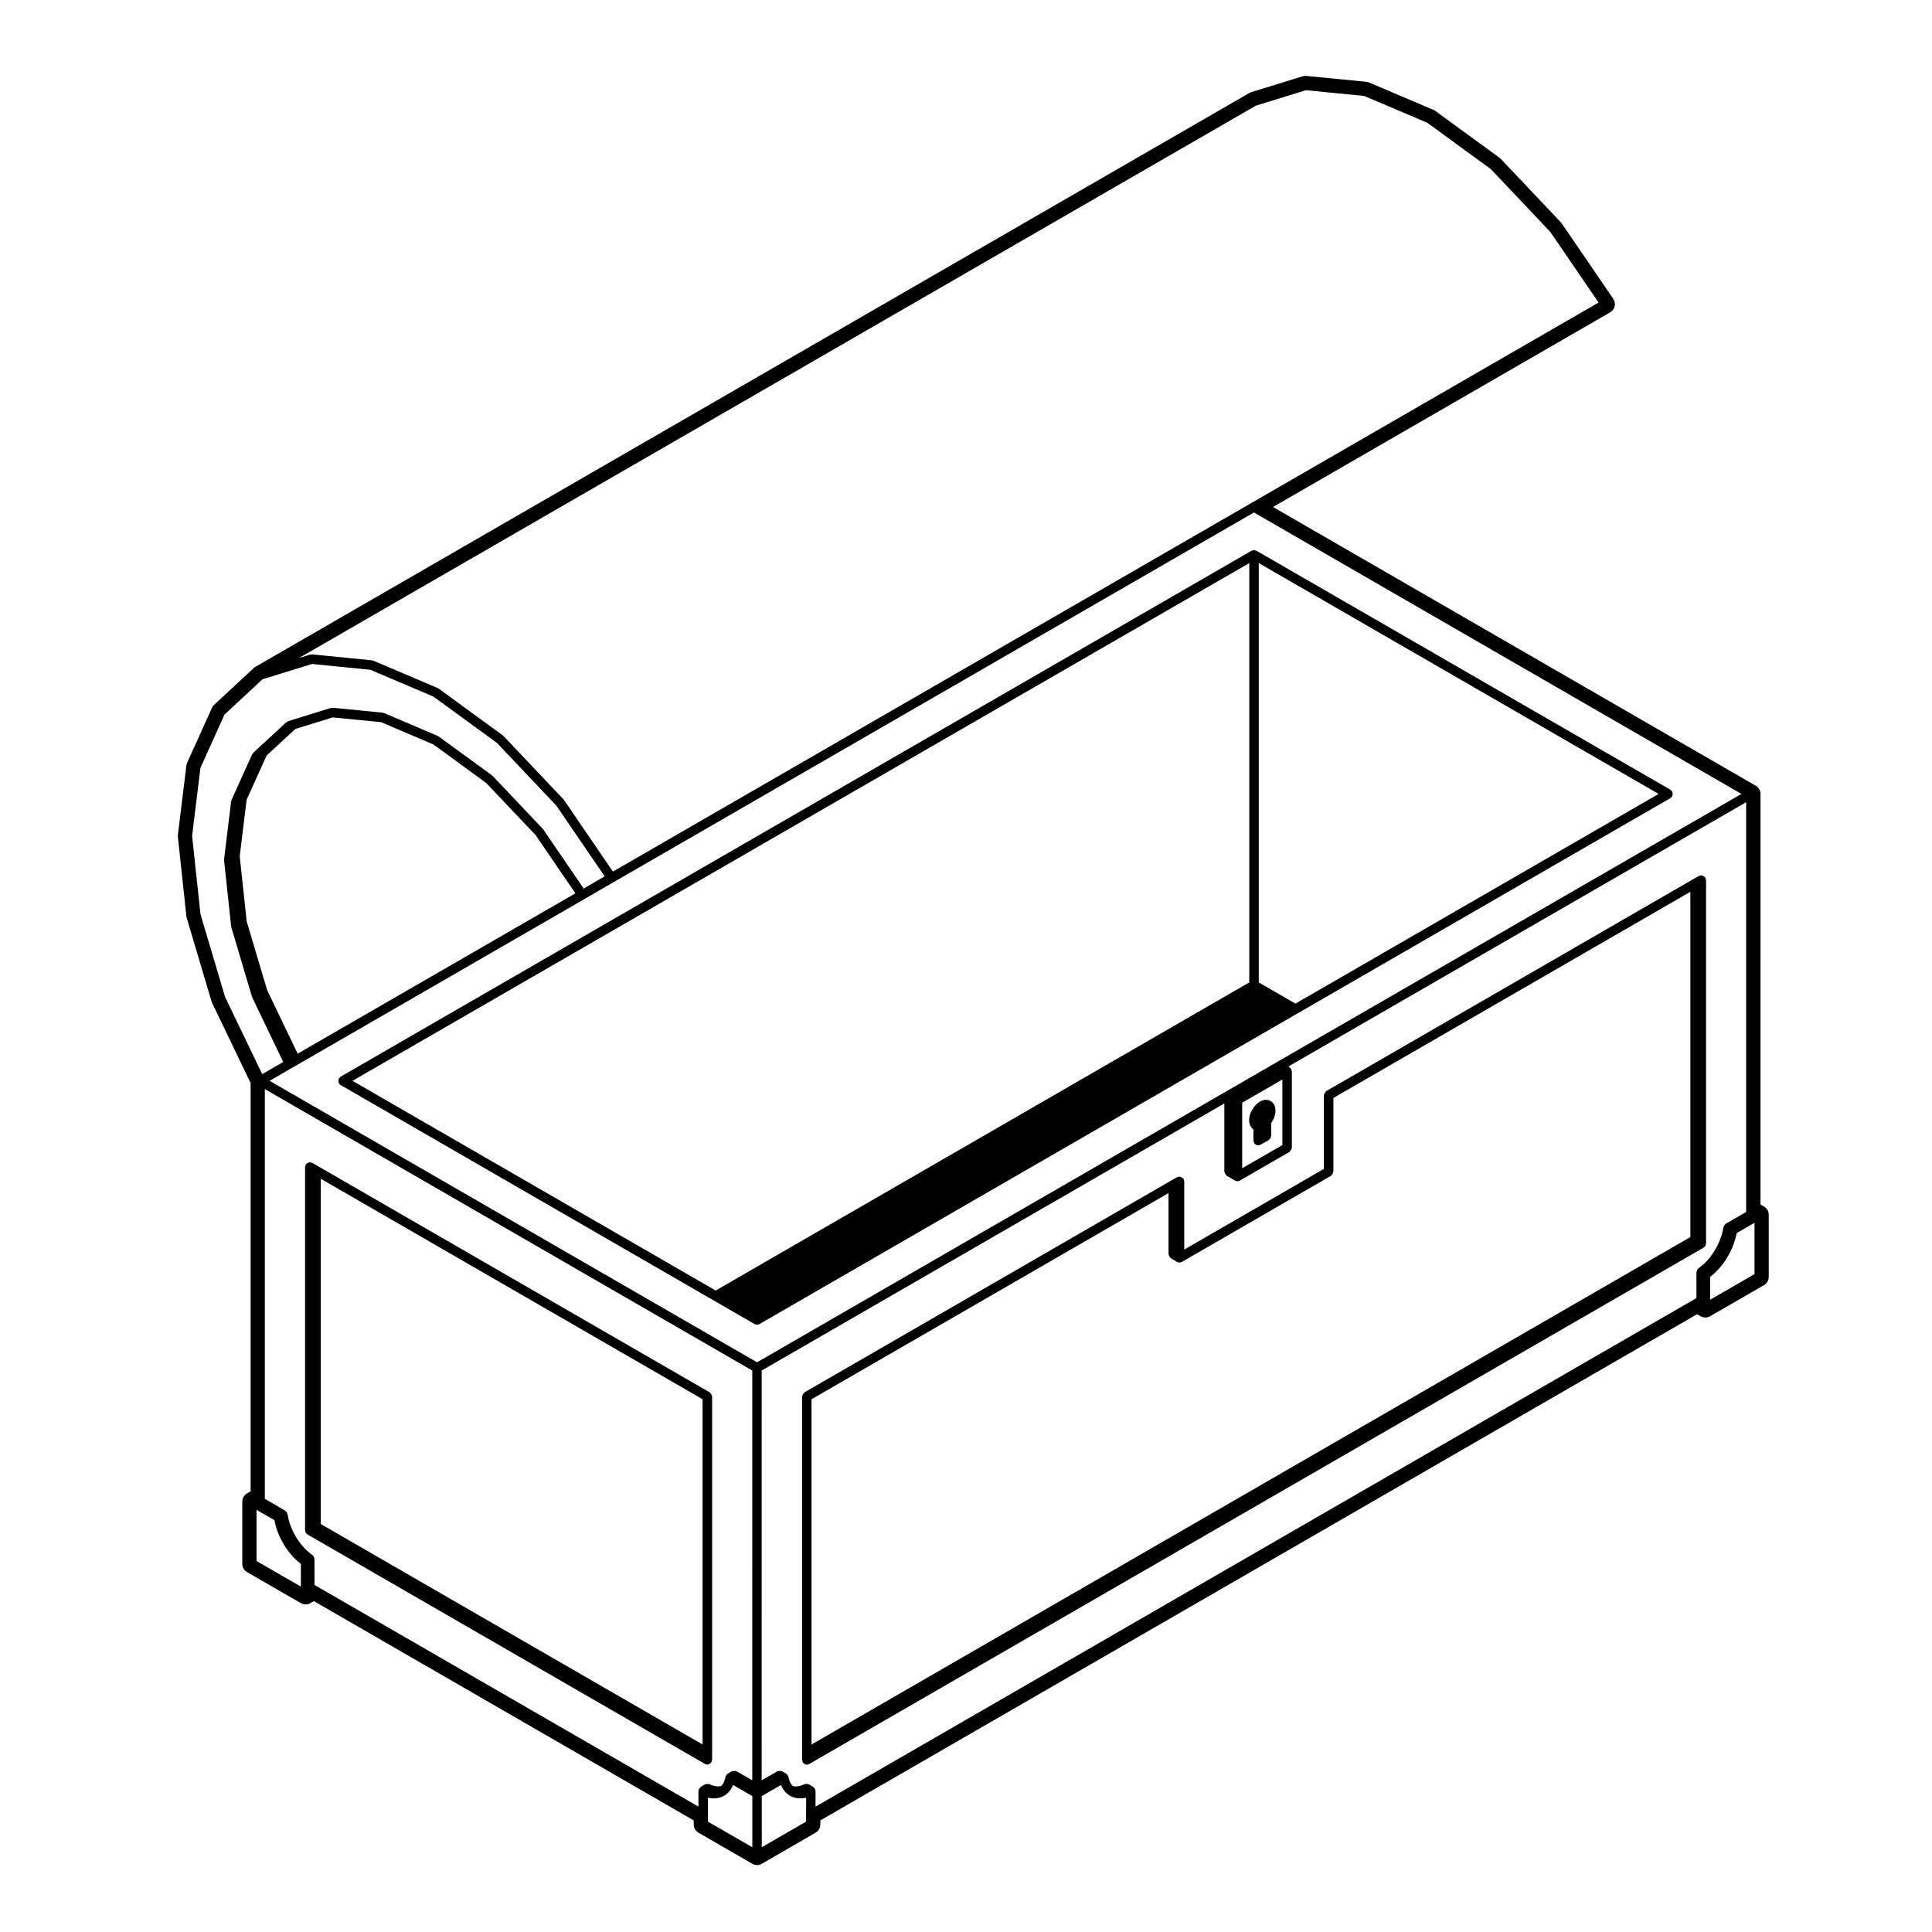 <?xml version="1.0" encoding="UTF-8"?>
<!-- Uploaded to: SVG Find, www.svgrepo.com, Generator: SVG Find Mixer Tools -->
<svg fill="#000000" width="800px" height="800px" version="1.1" viewBox="144 144 512 512" xmlns="http://www.w3.org/2000/svg">
 <g>
  <path d="m475.1 441.62c0.012 0.074 0.082 0.109 0.102 0.188 0.02 0.059-0.02 0.121 0.004 0.18l0.211 0.484c0.051 0.102 0.137 0.152 0.207 0.238 0.039 0.059 0.031 0.137 0.082 0.188l0.348 0.332c0.035 0.035 0.09 0.02 0.121 0.051v2.992c0 0.117 0.102 0.191 0.125 0.301 0.023 0.105-0.02 0.223 0.039 0.324 0.039 0.07 0.105 0.105 0.156 0.16 0.051 0.055 0.098 0.102 0.152 0.145 0.23 0.191 0.492 0.324 0.781 0.324 0.215 0 0.434-0.055 0.629-0.168l2.176-1.238c0-0.004 0.012-0.004 0.012-0.012 0.07-0.039 0.105-0.105 0.16-0.156 0.059-0.051 0.105-0.09 0.145-0.145 0.051-0.059 0.109-0.09 0.152-0.152 0.035-0.055 0-0.109 0.023-0.168 0.047-0.105 0.07-0.191 0.086-0.312 0.012-0.059 0.07-0.098 0.07-0.156v-3.414l0.246-0.359c0.012-0.023 0-0.055 0.016-0.074 0.02-0.035 0.055-0.051 0.074-0.086l0.363-0.734c0.016-0.031-0.004-0.059 0.004-0.09 0.016-0.039 0.059-0.059 0.074-0.102l0.227-0.754c0.016-0.039-0.02-0.074-0.012-0.109 0.012-0.035 0.051-0.059 0.059-0.105l0.09-0.719c0.004-0.055-0.039-0.098-0.039-0.141 0-0.055 0.047-0.098 0.039-0.145l-0.07-0.641c-0.012-0.074-0.082-0.117-0.102-0.188-0.02-0.066 0.02-0.125-0.012-0.191l-0.215-0.492c-0.039-0.086-0.133-0.102-0.18-0.168-0.047-0.07-0.035-0.16-0.098-0.223l-0.348-0.332c-0.074-0.07-0.172-0.055-0.258-0.105-0.086-0.051-0.109-0.145-0.211-0.18l-0.457-0.156c-0.09-0.035-0.172 0.023-0.262 0.016-0.102-0.012-0.168-0.098-0.266-0.082l-0.535 0.051c-0.066 0.004-0.105 0.07-0.16 0.09-0.07 0.012-0.125-0.031-0.188-0.004l-0.57 0.227c-0.055 0.02-0.07 0.09-0.117 0.109-0.051 0.031-0.117 0.004-0.168 0.047l-0.59 0.434c-0.031 0.023-0.023 0.07-0.055 0.098-0.031 0.023-0.074 0.016-0.105 0.047l-0.539 0.559c-0.023 0.031-0.016 0.074-0.039 0.105-0.023 0.031-0.07 0.023-0.09 0.059l-0.473 0.68c-0.02 0.031 0 0.066-0.02 0.098-0.016 0.031-0.055 0.035-0.07 0.066l-0.363 0.734c-0.02 0.035 0.012 0.07-0.012 0.105-0.012 0.035-0.055 0.047-0.07 0.086l-0.227 0.754c-0.016 0.039 0.02 0.074 0.012 0.117-0.012 0.039-0.051 0.059-0.059 0.102l-0.09 0.719c-0.004 0.055 0.039 0.098 0.039 0.145 0 0.051-0.051 0.098-0.039 0.145zm4.18-2.305-0.004 0.031-0.086 0.168-0.012-0.004z"/>
  <path d="m224.98 550.01c0.02 0.055-0.012 0.109 0.02 0.168 0.039 0.07 0.109 0.105 0.16 0.16 0.051 0.055 0.09 0.102 0.152 0.145 0.051 0.047 0.086 0.109 0.145 0.145 0.004 0 0.004 0.004 0.012 0.012l105.36 60.828c0.203 0.109 0.418 0.168 0.629 0.168 0.293 0 0.555-0.133 0.781-0.324 0.059-0.051 0.105-0.098 0.152-0.152 0.047-0.055 0.117-0.086 0.156-0.152 0.059-0.105 0.016-0.215 0.047-0.324 0.031-0.105 0.125-0.188 0.125-0.309v-96.289c0-0.059-0.055-0.102-0.066-0.156-0.02-0.168-0.098-0.289-0.176-0.43-0.086-0.145-0.145-0.273-0.281-0.367-0.051-0.039-0.051-0.105-0.105-0.137l-103.71-59.883-1.656-0.953c-0.105-0.059-0.215-0.016-0.328-0.047-0.105-0.031-0.18-0.121-0.301-0.121-0.059 0-0.102 0.055-0.156 0.066-0.172 0.02-0.293 0.102-0.438 0.18-0.141 0.086-0.262 0.145-0.359 0.277-0.035 0.051-0.105 0.055-0.137 0.105-0.059 0.105-0.016 0.215-0.039 0.328-0.031 0.105-0.125 0.18-0.125 0.301v96.305c0 0.059 0.055 0.102 0.066 0.156 0.004 0.117 0.027 0.199 0.07 0.301zm4.031-93.621 101.18 58.422v91.492l-101.18-58.418z"/>
  <path d="m595.96 376.59c-0.031-0.055-0.102-0.055-0.133-0.105-0.105-0.137-0.227-0.207-0.379-0.293-0.141-0.086-0.258-0.156-0.422-0.176-0.059-0.004-0.098-0.066-0.156-0.066-0.117 0-0.188 0.098-0.297 0.121-0.109 0.031-0.227-0.016-0.328 0.047l-1.648 0.945-97.129 56.09c-0.059 0.031-0.059 0.102-0.105 0.137-0.133 0.102-0.195 0.223-0.281 0.367-0.086 0.141-0.156 0.262-0.176 0.43-0.012 0.059-0.066 0.102-0.066 0.156v19.531l-37 21.371v-18.098c0-0.117-0.102-0.195-0.125-0.309-0.023-0.109 0.02-0.215-0.039-0.316-0.031-0.055-0.102-0.055-0.137-0.105-0.105-0.137-0.227-0.207-0.371-0.293-0.145-0.086-0.266-0.156-0.43-0.176-0.055-0.004-0.098-0.066-0.152-0.066-0.117 0-0.195 0.098-0.309 0.121-0.109 0.023-0.227-0.016-0.324 0.047l-1.641 0.945h-0.004l-97.129 56.102c-0.055 0.031-0.055 0.102-0.105 0.137-0.133 0.102-0.195 0.223-0.281 0.367-0.086 0.141-0.156 0.262-0.176 0.43-0.012 0.059-0.066 0.102-0.066 0.156v96.301c0 0.117 0.098 0.195 0.125 0.309 0.031 0.109-0.016 0.223 0.047 0.324 0.039 0.07 0.105 0.102 0.156 0.152 0.051 0.059 0.09 0.105 0.152 0.152 0.227 0.191 0.492 0.324 0.781 0.324 0.211 0 0.43-0.055 0.629-0.168l237.05-136.86c0.016-0.004 0.012-0.02 0.023-0.031 0.055-0.031 0.086-0.09 0.133-0.125 0.059-0.051 0.102-0.09 0.145-0.145 0.047-0.055 0.117-0.09 0.156-0.152 0.031-0.055 0-0.109 0.02-0.172 0.051-0.105 0.07-0.191 0.086-0.309 0.012-0.059 0.066-0.102 0.066-0.156v-96.312c0-0.117-0.098-0.195-0.121-0.309-0.027-0.105 0.016-0.215-0.039-0.316zm-3.996 95.246-232.9 134.47v-91.492l94.605-54.633v16.188c0 0.059 0.055 0.098 0.066 0.152 0.02 0.168 0.098 0.289 0.176 0.434 0.086 0.141 0.145 0.266 0.281 0.367 0.047 0.035 0.051 0.105 0.105 0.133l1.641 0.961c0.004 0 0.012 0 0.012 0.004 0.191 0.105 0.406 0.168 0.629 0.168 0.215 0 0.43-0.059 0.621-0.168h0.012l39.52-22.828c0.051-0.031 0.055-0.102 0.105-0.137 0.133-0.102 0.195-0.223 0.281-0.367 0.086-0.141 0.156-0.262 0.176-0.43 0.012-0.059 0.07-0.102 0.07-0.156v-19.531l94.602-54.633v91.496z"/>
  <path d="m586.71 355.49c0.012-0.004 0.012-0.02 0.016-0.023 0.176-0.105 0.332-0.246 0.441-0.438 0.035-0.055 0-0.109 0.023-0.168 0.066-0.156 0.066-0.297 0.066-0.465 0-0.168 0-0.309-0.066-0.465-0.023-0.055 0.012-0.109-0.023-0.168-0.059-0.105-0.176-0.117-0.258-0.195-0.082-0.086-0.102-0.207-0.203-0.266l-109.75-63.359c-0.059-0.031-0.117 0-0.172-0.02-0.105-0.051-0.191-0.07-0.312-0.086-0.055-0.012-0.09-0.066-0.145-0.066-0.07 0-0.105 0.059-0.16 0.07-0.105 0.012-0.191 0.035-0.293 0.074-0.059 0.023-0.121-0.012-0.176 0.023l-241.45 139.4c-0.105 0.059-0.125 0.188-0.207 0.273-0.082 0.074-0.203 0.098-0.258 0.191-0.031 0.055 0 0.109-0.02 0.168-0.066 0.156-0.059 0.297-0.059 0.465s-0.004 0.309 0.059 0.465c0.02 0.055-0.004 0.109 0.02 0.168 0.105 0.191 0.266 0.332 0.441 0.438 0.012 0.004 0.004 0.02 0.016 0.023l98.766 57.031 10.984 6.34h0.004c0.191 0.105 0.406 0.168 0.625 0.168 0.215 0 0.434-0.059 0.625-0.168h0.004l142.67-82.371zm-111.64 48.863-141.41 81.652-96.246-55.574 237.66-137.21zm2.519 0v-111.13l105.96 61.176-96.242 55.57z"/>
  <path d="m611.48 463.73-0.926-0.527-0.004-108.8c0-0.902-0.484-1.734-1.258-2.18l-127.93-73.863 89.344-51.586c0.609-0.348 1.043-0.938 1.199-1.617 0.156-0.68 0.02-1.402-0.379-1.984l-13.637-19.945c-0.074-0.105-0.156-0.211-0.25-0.312l-15.871-16.766c-0.105-0.109-0.223-0.211-0.344-0.309l-17.039-12.438c-0.156-0.109-0.324-0.207-0.504-0.281l-17.043-7.25c-0.234-0.102-0.488-0.16-0.738-0.191l-15.891-1.562c-0.086-0.004-0.168-0.012-0.246-0.012-0.258 0-0.504 0.039-0.746 0.109l-13.637 4.211c-0.176 0.055-0.352 0.125-0.516 0.227l-263.39 152.07c-0.168 0.098-0.316 0.207-0.453 0.332l-10.469 9.723c-0.246 0.227-0.441 0.504-0.578 0.805l-6.578 14.547c-0.105 0.23-0.176 0.48-0.207 0.734l-2.242 18.367c-0.023 0.191-0.023 0.383-0.004 0.57l2.242 20.98c0.016 0.152 0.047 0.309 0.09 0.453l6.578 22.141c0.039 0.125 0.086 0.25 0.145 0.371l10.219 21.27v108.22l-0.938 0.527c-0.785 0.449-1.27 1.285-1.27 2.191v16.473c0 0.902 0.48 1.734 1.258 2.188l14.277 8.238c0.395 0.223 0.828 0.332 1.258 0.332 0.434 0 0.867-0.109 1.254-0.332l0.938-0.535 100.65 58.105v1.074c0 0.902 0.48 1.734 1.258 2.18l14.27 8.238c0.387 0.227 0.828 0.336 1.258 0.336 0.434 0 0.871-0.109 1.258-0.336l14.258-8.238c0.781-0.449 1.258-1.281 1.258-2.18v-1.074l232.35-134.15 0.945 0.543c0.387 0.223 0.816 0.328 1.25 0.328 0.434 0 0.871-0.109 1.258-0.336l14.27-8.238c0.777-0.449 1.258-1.281 1.258-2.18v-16.473c0.012-0.895-0.473-1.73-1.258-2.18zm-134.66-291.73 13.266-4.098 15.438 1.523 16.742 7.117 16.832 12.289 15.734 16.609 12.809 18.738-261.21 150.8-12.977-18.984c-0.02-0.031-0.066-0.031-0.086-0.059-0.023-0.031-0.012-0.07-0.039-0.102l-15.879-16.766c-0.031-0.031-0.074-0.02-0.105-0.051s-0.031-0.082-0.066-0.105l-17.051-12.438c-0.047-0.031-0.102-0.012-0.145-0.035-0.047-0.031-0.055-0.09-0.105-0.105l-17.039-7.246c-0.066-0.023-0.125 0.016-0.195 0-0.066-0.02-0.102-0.09-0.172-0.098l-15.879-1.57c-0.098-0.004-0.156 0.066-0.242 0.074-0.086 0.012-0.168-0.051-0.25-0.023l-2.957 0.91zm-273.18 236.18-6.519-21.938-2.211-20.707 2.203-18.035 6.391-14.141 10.07-9.352 13.125-4.047 15.434 1.531 16.73 7.113 16.836 12.281 15.734 16.609 12.812 18.742-5.57 3.234-10.711-15.672c-0.02-0.031-0.066-0.031-0.086-0.059-0.023-0.031-0.012-0.07-0.039-0.102l-13.23-13.961c-0.031-0.031-0.074-0.02-0.109-0.051-0.031-0.031-0.023-0.082-0.059-0.105l-14.203-10.363c-0.047-0.035-0.102-0.012-0.145-0.035-0.047-0.023-0.055-0.086-0.102-0.105l-14.199-6.051c-0.066-0.023-0.125 0.016-0.191 0-0.07-0.02-0.105-0.098-0.18-0.102l-13.238-1.301c-0.09-0.012-0.156 0.066-0.246 0.074-0.086 0.004-0.16-0.051-0.246-0.023l-10.434 3.231-0.926 0.289c-0.102 0.031-0.137 0.133-0.223 0.188-0.086 0.047-0.188 0.023-0.262 0.098l-8.723 8.07c-0.07 0.066-0.055 0.16-0.105 0.238-0.051 0.07-0.145 0.09-0.188 0.172l-5.481 12.121c-0.016 0.035 0.012 0.07 0 0.105-0.023 0.066-0.039 0.109-0.051 0.18-0.004 0.031-0.039 0.047-0.047 0.082l-1.867 15.32c-0.004 0.055 0.039 0.09 0.039 0.141s-0.047 0.09-0.039 0.141l1.867 17.488c0.004 0.047 0.047 0.07 0.055 0.105 0.004 0.047-0.023 0.082-0.012 0.117l5.481 18.449c0.012 0.039 0.055 0.059 0.07 0.102 0.012 0.031-0.012 0.059 0.004 0.09l8.211 17.105-5.566 3.215zm92.848-27.441-73.605 42.492-8.09-16.848-5.422-18.234-1.844-17.219 1.828-14.988 5.301-11.715 7.609-7.039 9.922-3.066 12.801 1.254 13.863 5.914 14.012 10.219 13.082 13.805zm-72.746 183.73-11.758-6.781v-13.562l4.746 2.734 0.102 0.527c0 0.016 0.016 0.02 0.02 0.035 0 0.012-0.004 0.02-0.004 0.035l0.273 1.113c0.004 0.02 0.023 0.031 0.035 0.051 0.004 0.02-0.012 0.035-0.004 0.055l0.383 1.133c0.004 0.016 0.02 0.02 0.023 0.035s-0.004 0.023 0 0.039l0.453 1.113c0.004 0.016 0.023 0.023 0.031 0.039 0.004 0.012 0 0.023 0 0.035l0.539 1.102c0.004 0.016 0.02 0.02 0.031 0.035 0.004 0.012 0 0.02 0 0.031l0.605 1.074c0.012 0.02 0.031 0.023 0.039 0.039 0.004 0.016 0 0.031 0.004 0.047l0.676 1.012c0.004 0.012 0.02 0.016 0.023 0.023 0.004 0.004 0 0.016 0.004 0.023l0.715 0.973c0.012 0.016 0.035 0.012 0.047 0.023 0.012 0.016 0.004 0.035 0.016 0.051l0.781 0.906c0.012 0.012 0.023 0.004 0.035 0.016 0.012 0.016 0.004 0.035 0.02 0.051l0.816 0.828c0.016 0.016 0.035 0.012 0.051 0.02 0.016 0.016 0.012 0.035 0.023 0.051l0.84 0.73c0.016 0.012 0.035 0.004 0.051 0.02 0.012 0.004 0.004 0.02 0.016 0.031l0.359 0.273v6.039zm119.62 69.066-11.742-6.777v-6.352l0.074 0.02c0.059 0.02 0.121 0.016 0.18 0.023 0.012 0 0.016 0.016 0.023 0.016l0.816 0.102c0.051 0.004 0.102 0.012 0.152 0.012h0.016l0.777-0.012h0.004c0.066-0.004 0.133-0.004 0.203-0.02l0.73-0.125c0.016-0.004 0.023-0.023 0.047-0.031 0.055-0.012 0.117-0.012 0.176-0.031l0.664-0.246c0.031-0.012 0.039-0.051 0.07-0.066 0.051-0.023 0.105-0.016 0.152-0.047l0.609-0.371c0.039-0.023 0.047-0.086 0.082-0.109 0.039-0.031 0.102-0.02 0.137-0.055l0.141-0.137 0.363-0.328c0.035-0.031 0.023-0.082 0.051-0.109 0.023-0.023 0.07-0.016 0.098-0.047l0.457-0.59c0.016-0.02 0.004-0.055 0.02-0.074 0.023-0.039 0.074-0.055 0.098-0.102l0.371-0.691c0.016-0.023-0.004-0.055 0.004-0.086 0.016-0.035 0.055-0.051 0.066-0.086l0.066-0.176 5.109 2.941-0.004 13.555zm0-17.734-4.152-2.387c-0.051-0.031-0.109 0-0.168-0.02-0.156-0.07-0.297-0.066-0.469-0.066-0.16 0-0.297 0-0.449 0.059-0.055 0.023-0.117-0.004-0.168 0.023l-1.098 0.629c-0.012 0.004-0.012 0.02-0.02 0.023-0.098 0.059-0.125 0.172-0.203 0.25-0.074 0.074-0.191 0.09-0.242 0.188-0.031 0.055 0 0.109-0.02 0.168-0.023 0.066-0.082 0.102-0.102 0.16 0 0.012-0.016 0.016-0.016 0.023l-0.176 0.785-0.223 0.605-0.293 0.535-0.316 0.406-0.133 0.121-0.516 0.102h-0.539l-0.641-0.086-0.711-0.207-0.801-0.316c-0.023-0.012-0.055 0.012-0.082 0-0.172-0.055-0.328-0.012-0.504 0.012-0.152 0.016-0.297-0.004-0.43 0.059-0.023 0.016-0.059 0-0.086 0.016l-1.09 0.641c-0.051 0.031-0.055 0.102-0.102 0.133-0.105 0.086-0.172 0.176-0.246 0.293-0.051 0.074-0.141 0.098-0.176 0.176-0.012 0.031 0.012 0.066 0 0.098-0.031 0.086-0.023 0.152-0.035 0.242-0.012 0.059-0.066 0.098-0.066 0.152v4.152l-101.27-58.469-0.48-0.277v-6.867c0-0.031-0.031-0.051-0.035-0.082-0.004-0.109-0.066-0.195-0.105-0.309-0.023-0.082 0.012-0.168-0.031-0.246-0.031-0.055-0.102-0.055-0.133-0.105-0.055-0.07-0.086-0.133-0.145-0.191-0.023-0.02-0.02-0.055-0.047-0.074l-0.789-0.605v-0.004l-0.832-0.715-0.711-0.734-0.711-0.832-0.715-0.945-0.598-0.926-0.562-0.996-0.5-1.023-0.441-1.09-0.336-0.988-0.262-1.055-0.191-1.031c0-0.02-0.023-0.023-0.031-0.047-0.016-0.074-0.066-0.117-0.098-0.188-0.02-0.055 0.012-0.109-0.02-0.16-0.051-0.09-0.16-0.105-0.227-0.176-0.074-0.086-0.105-0.191-0.207-0.258-0.016-0.012-0.016-0.031-0.031-0.039l-5.402-3.129v-0.527l0.004-108.06 129.18 74.59zm1.262-110.78-129.18-74.59 5.863-3.387h0.004l1.648-0.953 75.953-43.848s0-0.004 0.004-0.004l7.742-4.488c0-0.004 0.004-0.004 0.012-0.004l169.64-97.934 129.19 74.59-123.23 71.137-13.168 7.609zm139.22-74.934v17.367l-10.656 6.141v-17.367zm-126.23 194.87v1.797l-11.738 6.781v-13.559l5.106-2.941 0.066 0.176c0.016 0.039 0.055 0.055 0.07 0.098 0.012 0.023-0.004 0.055 0.012 0.086l0.383 0.691c0.02 0.035 0.059 0.051 0.086 0.086 0.012 0.02 0 0.051 0.016 0.07l0.449 0.59c0.023 0.031 0.07 0.02 0.098 0.051 0.031 0.035 0.02 0.09 0.059 0.121l0.395 0.352c0.02 0.02 0.051 0.012 0.07 0.023 0.02 0.023 0.016 0.059 0.035 0.082 0.039 0.039 0.098 0.023 0.137 0.055 0.039 0.035 0.039 0.098 0.09 0.121l0.613 0.371c0.051 0.031 0.105 0.02 0.152 0.047 0.031 0.012 0.035 0.051 0.066 0.059l0.664 0.246c0.059 0.02 0.117 0.02 0.176 0.031 0.02 0.004 0.023 0.023 0.047 0.031l0.727 0.125c0.066 0.016 0.133 0.016 0.203 0.02h0.004l0.781 0.012h0.016c0.051 0 0.102-0.004 0.152-0.012l0.816-0.102c0.012 0 0.016-0.016 0.023-0.016 0.055-0.012 0.109-0.012 0.168-0.023l0.086-0.023-0.012 4.555zm239.53-147.73-0.719 0.852-0.754 0.75-0.766 0.68-0.816 0.613c-0.023 0.02-0.02 0.055-0.047 0.082-0.066 0.059-0.102 0.121-0.152 0.195-0.039 0.047-0.105 0.051-0.137 0.105-0.039 0.074 0 0.16-0.031 0.242-0.039 0.105-0.098 0.188-0.102 0.301-0.004 0.031-0.039 0.051-0.039 0.086v6.867l-0.473 0.277-232.98 134.5v-4.152c0-0.059-0.055-0.098-0.066-0.152-0.012-0.086-0.004-0.156-0.031-0.238-0.012-0.035 0.012-0.066 0-0.098-0.035-0.086-0.125-0.105-0.176-0.176-0.074-0.109-0.137-0.207-0.246-0.297-0.047-0.035-0.051-0.105-0.102-0.133l-1.09-0.641c-0.031-0.016-0.066 0-0.098-0.016-0.102-0.051-0.195-0.035-0.309-0.059-0.09-0.02-0.145-0.102-0.242-0.102-0.059 0-0.098 0.055-0.152 0.066-0.086 0.012-0.152 0-0.23 0.023-0.031 0.012-0.059-0.012-0.086 0l-0.801 0.316-0.699 0.207-0.641 0.086h-0.559l-0.5-0.098-0.145-0.133-0.312-0.406-0.293-0.523-0.227-0.621-0.176-0.781c0-0.012-0.012-0.016-0.016-0.02-0.016-0.066-0.074-0.105-0.102-0.16-0.02-0.055 0.004-0.109-0.02-0.168-0.055-0.098-0.168-0.105-0.238-0.18-0.074-0.086-0.105-0.203-0.207-0.258-0.012-0.004-0.012-0.02-0.02-0.023l-1.098-0.629c-0.055-0.031-0.109 0-0.172-0.023-0.152-0.066-0.289-0.059-0.449-0.059-0.172 0-0.312-0.004-0.469 0.066-0.055 0.02-0.109-0.012-0.168 0.02l-4.144 2.387 0.008-108.6 122.61-70.777v18.078c0 0.059 0.059 0.102 0.07 0.156 0.02 0.16 0.098 0.281 0.176 0.43 0.082 0.141 0.145 0.266 0.281 0.367 0.047 0.035 0.051 0.105 0.105 0.133l2.195 1.281c0.195 0.109 0.414 0.172 0.629 0.172 0.223 0 0.434-0.059 0.625-0.168h0.004l13.176-7.598c0.051-0.031 0.059-0.102 0.105-0.137 0.133-0.102 0.195-0.223 0.281-0.363 0.086-0.145 0.156-0.266 0.176-0.434 0.012-0.059 0.07-0.102 0.07-0.156v-20.277c0-0.059-0.059-0.102-0.07-0.156-0.012-0.109-0.035-0.195-0.082-0.301-0.02-0.059 0.012-0.117-0.02-0.172-0.035-0.055-0.102-0.059-0.137-0.105-0.07-0.098-0.133-0.152-0.223-0.223-0.051-0.039-0.055-0.105-0.105-0.137l-0.309-0.176 121.34-70.051v108.6l-5.41 3.117c-0.02 0.012-0.02 0.031-0.035 0.047-0.098 0.055-0.121 0.156-0.203 0.242-0.07 0.07-0.176 0.086-0.227 0.172-0.031 0.055 0 0.109-0.02 0.172-0.035 0.07-0.086 0.121-0.102 0.195-0.004 0.02-0.031 0.031-0.031 0.051l-0.188 1.031-0.262 1.02-0.359 1.062-0.43 1.062-0.469 0.973-0.605 1.047v0.004l-0.586 0.898zm11.809 4.434-11.75 6.781v-6.062l0.352-0.273c0.012-0.004 0.012-0.02 0.02-0.031 0.012-0.012 0.031-0.004 0.039-0.016l0.84-0.73c0.016-0.016 0.012-0.035 0.023-0.051 0.012-0.016 0.035-0.004 0.051-0.02l0.816-0.828c0.012-0.016 0.004-0.035 0.016-0.047 0.016-0.016 0.035-0.004 0.047-0.02l0.777-0.906c0.012-0.016 0-0.035 0.012-0.047 0.012-0.016 0.031-0.012 0.039-0.02l0.73-0.961c0.012-0.012 0-0.023 0.012-0.035 0.012-0.02 0.035-0.023 0.051-0.047l0.66-1.043c0.012-0.012 0-0.02 0.012-0.023 0.004-0.016 0.02-0.02 0.023-0.031l0.609-1.074c0.004-0.012-0.004-0.023 0.004-0.035 0.012-0.016 0.023-0.02 0.031-0.035l0.527-1.082c0.012-0.016 0-0.031 0.004-0.047 0.004-0.016 0.023-0.023 0.035-0.039l0.457-1.133c0.004-0.012-0.004-0.023 0-0.035 0.004-0.016 0.023-0.023 0.031-0.039l0.367-1.113c0.012-0.016-0.004-0.031 0-0.047 0.004-0.016 0.02-0.02 0.031-0.039l0.289-1.113c0-0.016-0.012-0.031-0.012-0.051 0.004-0.016 0.023-0.023 0.031-0.047l0.09-0.52 4.742-2.734 0.004 13.594z"/>
 </g>
</svg>